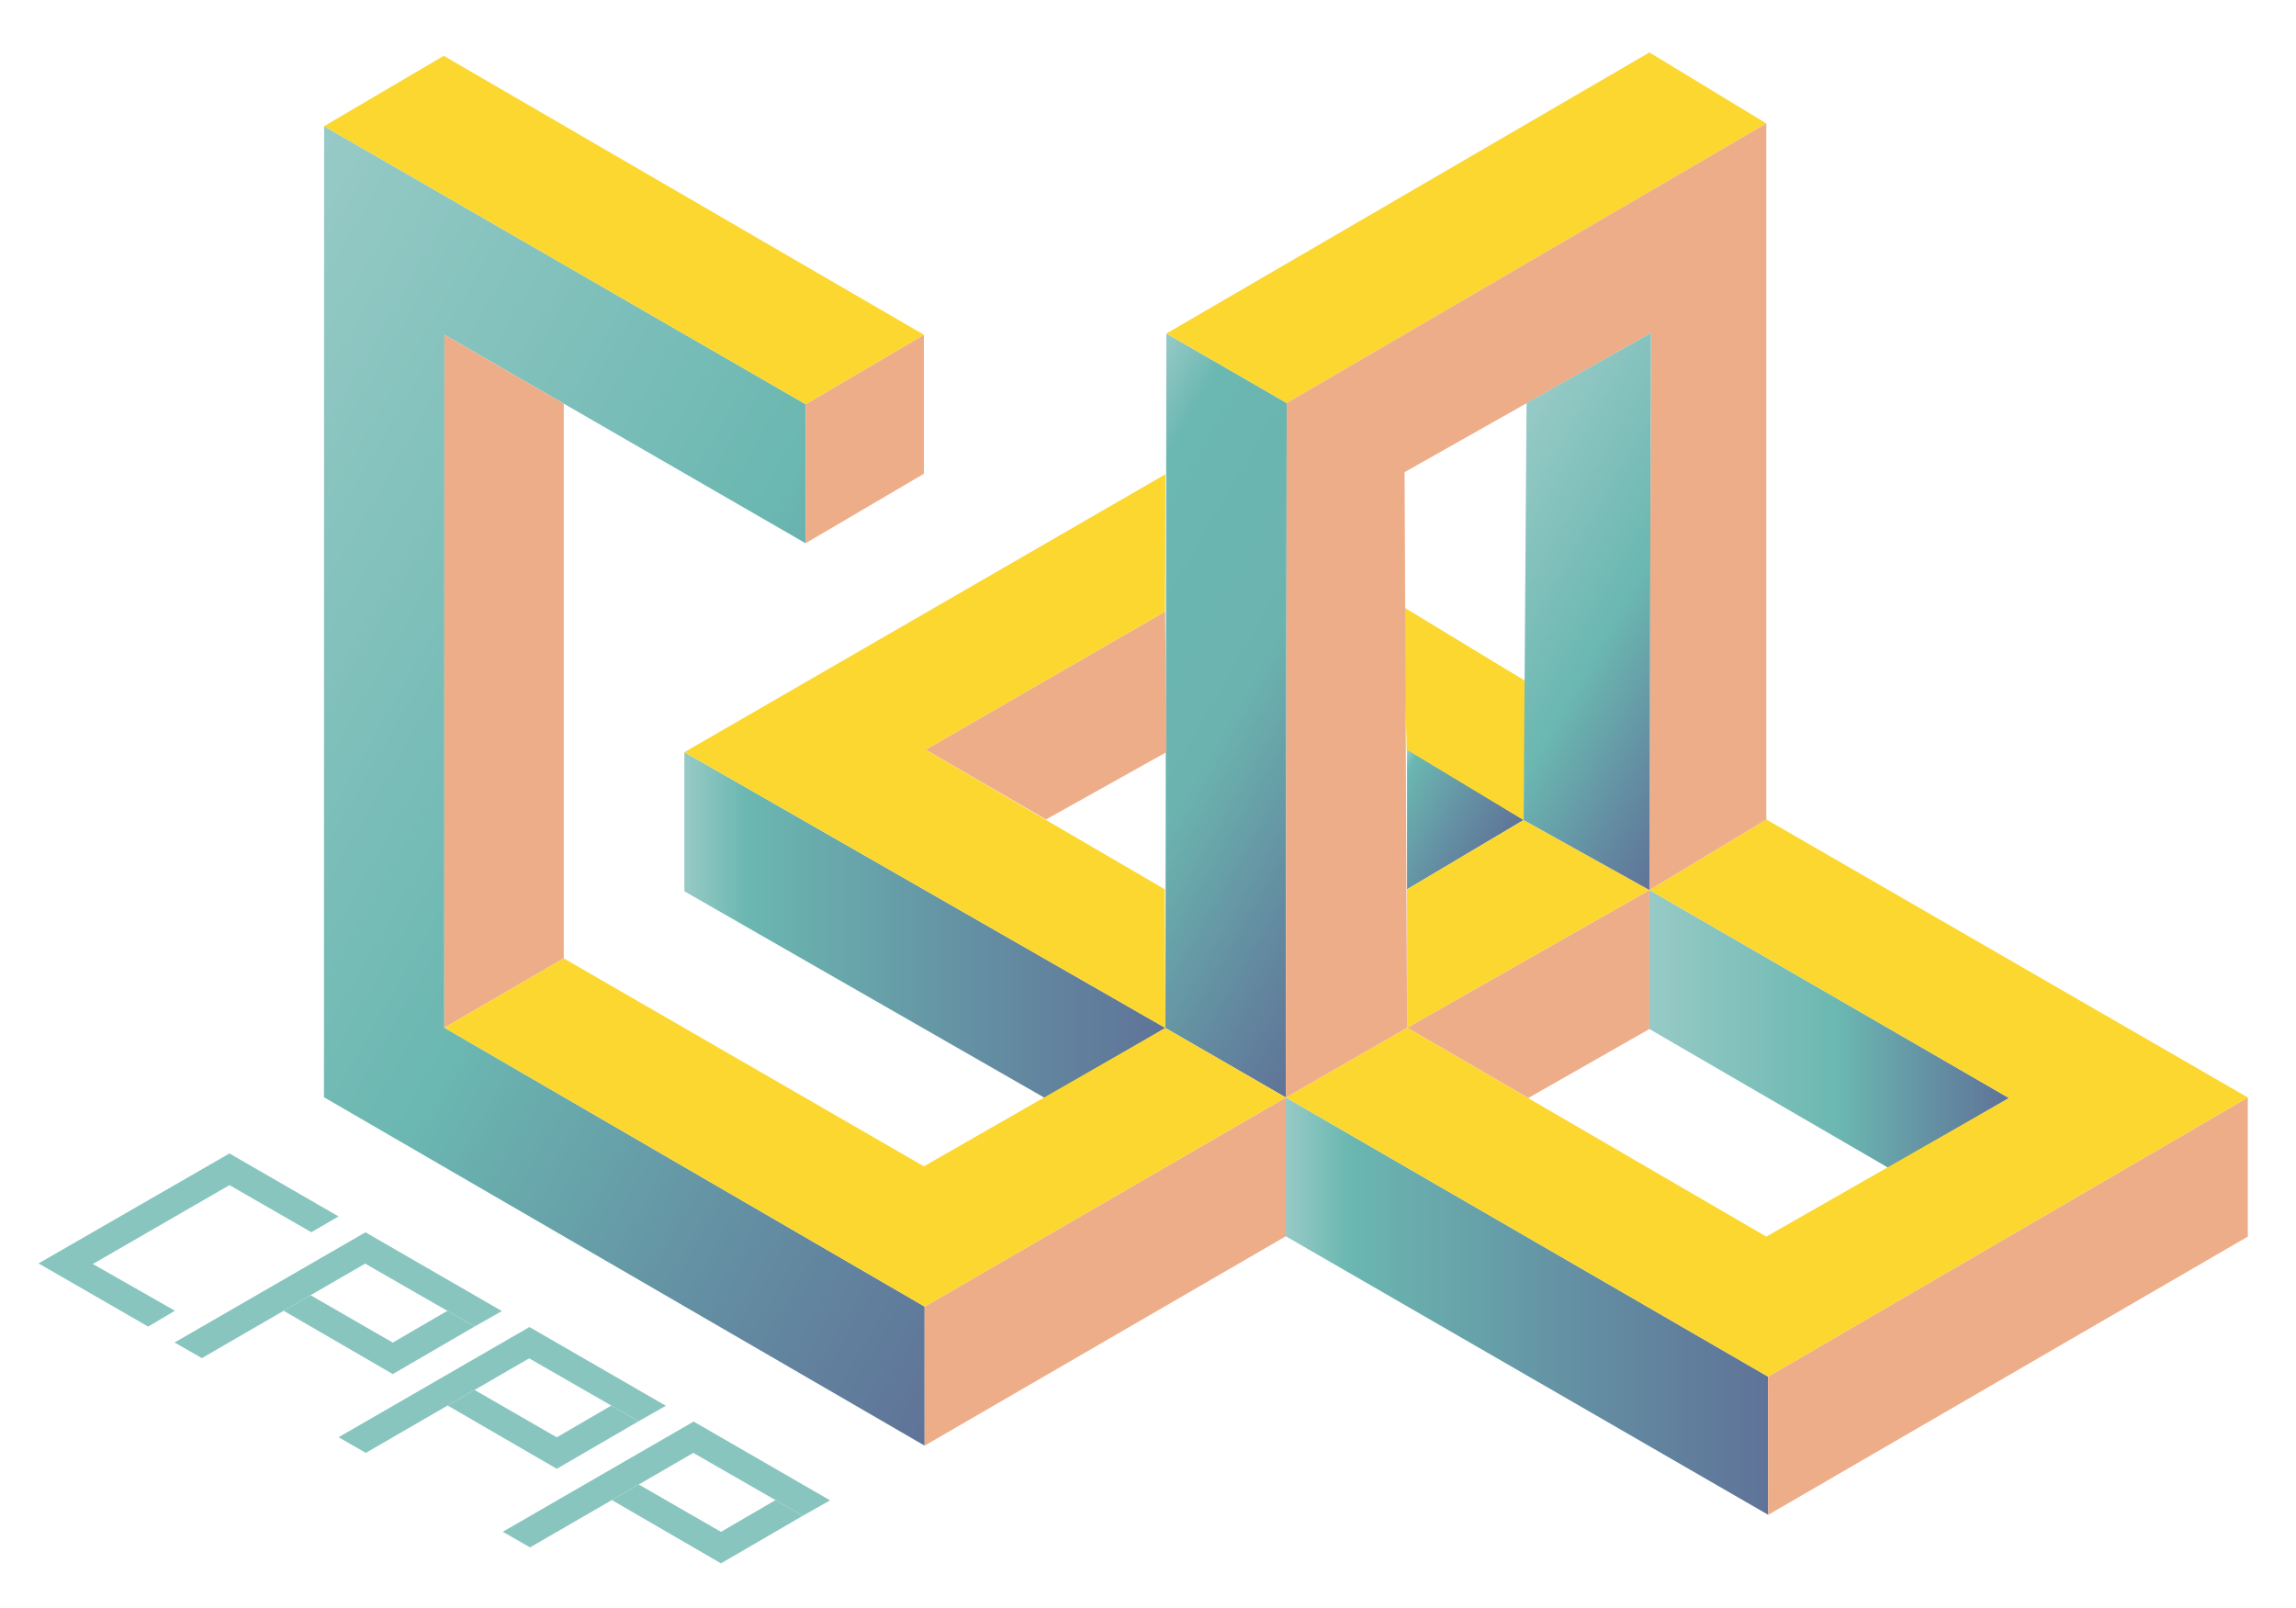 <svg id="Calque_1" data-name="Calque 1" xmlns="http://www.w3.org/2000/svg" xmlns:xlink="http://www.w3.org/1999/xlink" viewBox="0 0 2133 1494"><defs><style>.cls-1{fill:#fbd730;}.cls-2{fill:url(#Dégradé_sans_nom_15);}.cls-3{fill:url(#Dégradé_sans_nom_7);}.cls-4{fill:url(#Dégradé_sans_nom_13);}.cls-5{fill:url(#Dégradé_sans_nom_7-2);}.cls-6{fill:url(#Dégradé_sans_nom_16);}.cls-7{fill:#eead89;}.cls-8{fill:url(#Dégradé_sans_nom_11);}.cls-9{fill:url(#Dégradé_sans_nom_11-2);}.cls-10{fill:#89c5bf;}</style><linearGradient id="Dégradé_sans_nom_15" x1="69.61" y1="407.44" x2="1018.84" y2="955.48" gradientUnits="userSpaceOnUse"><stop offset="0" stop-color="#97cac6"/><stop offset="0.49" stop-color="#6bb7b1"/><stop offset="0.8" stop-color="#638ba1"/><stop offset="1" stop-color="#5f7398"/></linearGradient><linearGradient id="Dégradé_sans_nom_7" x1="599.98" y1="810.79" x2="1046.86" y2="810.79" gradientUnits="userSpaceOnUse"><stop offset="0" stop-color="#97cac6"/><stop offset="0.13" stop-color="#6bb7b1"/><stop offset="0.66" stop-color="#638ba1"/><stop offset="1" stop-color="#5f7398"/></linearGradient><linearGradient id="Dégradé_sans_nom_13" x1="907.96" y1="503.31" x2="1298.51" y2="728.79" gradientUnits="userSpaceOnUse"><stop offset="0" stop-color="#97cac6"/><stop offset="0.13" stop-color="#6bb7b1"/><stop offset="0.51" stop-color="#6bb3af"/><stop offset="0.8" stop-color="#638ba0"/><stop offset="1" stop-color="#5f7398"/></linearGradient><linearGradient id="Dégradé_sans_nom_7-2" x1="1158.71" y1="1164.79" x2="1606.89" y2="1164.79" xlink:href="#Dégradé_sans_nom_7"/><linearGradient id="Dégradé_sans_nom_16" x1="1243.29" y1="696.43" x2="1352.8" y2="759.66" gradientUnits="userSpaceOnUse"><stop offset="0" stop-color="#97cac6"/><stop offset="0.08" stop-color="#6bb7b1"/><stop offset="0.64" stop-color="#638ba1"/><stop offset="1" stop-color="#5f7398"/></linearGradient><linearGradient id="Dégradé_sans_nom_11" x1="1496.49" y1="907.3" x2="1830.54" y2="907.3" gradientUnits="userSpaceOnUse"><stop offset="0" stop-color="#97cac6"/><stop offset="0.53" stop-color="#6bb7b1"/><stop offset="0.82" stop-color="#638ba1"/><stop offset="1" stop-color="#5f7398"/></linearGradient><linearGradient id="Dégradé_sans_nom_11-2" x1="1326.68" y1="422.15" x2="1608.2" y2="584.69" xlink:href="#Dégradé_sans_nom_11"/><symbol id="logolisse1" data-name="logolisse1" viewBox="0 0 2052.42 1403.76"><g id="_Groupe_" data-name="&lt;Groupe&gt;"><g id="_Groupe_2" data-name="&lt;Groupe&gt;"><path id="_Tracé_" data-name="&lt;Tracé&gt;" class="cls-1" d="M1670.07,557.28"/><polygon id="_Tracé_2" data-name="&lt;Tracé&gt;" class="cls-1" points="1272.99 519.39 1381.47 584.2 1379.21 713.15 1270.92 647.8 1272.99 519.39"/><polygon id="_Tracé_3" data-name="&lt;Tracé&gt;" class="cls-2" points="265.28 68.52 265.16 970.71 823.17 1294.4 823.17 1165.2 376.96 906.1 377.09 262.29 712.58 456.01 712.58 326.81 265.28 68.52"/><polygon id="_Tracé_4" data-name="&lt;Tracé&gt;" class="cls-3" points="599.98 650.14 599.98 779.34 934.98 971.44 1046.86 906.35 599.98 650.14"/><polygon id="_Tracé_5" data-name="&lt;Tracé&gt;" class="cls-4" points="1047.75 261.17 1159.56 325.73 1158.71 970.92 1046.86 906.35 1047.75 261.17"/><polygon id="_Tracé_6" data-name="&lt;Tracé&gt;" class="cls-5" points="1158.71 970.92 1158.71 1099.87 1606.89 1358.66 1606.71 1230.28 1158.71 970.92"/><polygon id="_Tracé_7" data-name="&lt;Tracé&gt;" class="cls-6" points="1271.36 647.8 1271.36 777.48 1379.65 713.15 1271.36 647.8"/><polygon id="_Tracé_8" data-name="&lt;Tracé&gt;" class="cls-7" points="823.17 1165.2 1158.71 970.92 1158.71 1099.87 823.17 1294.4 823.17 1165.2"/><polygon id="_Tracé_9" data-name="&lt;Tracé&gt;" class="cls-7" points="377.09 262.29 487.94 326.3 487.94 841.71 376.96 906.1 377.09 262.29"/><polygon id="_Tracé_10" data-name="&lt;Tracé&gt;" class="cls-7" points="1606.71 1230.28 2052.42 970.92 2052.42 1100.17 1606.89 1358.66 1606.71 1230.28"/><polygon id="_Tracé_11" data-name="&lt;Tracé&gt;" class="cls-8" points="1496.49 778.17 1830.54 971.44 1718.73 1036.42 1496.49 907.31 1496.49 778.17"/><polygon id="_Tracé_12" data-name="&lt;Tracé&gt;" class="cls-7" points="712.58 326.81 822.49 262.29 822.49 391.43 712.58 456.01 712.58 326.81"/><path id="_Tracé_13" data-name="&lt;Tracé&gt;" class="cls-7" d="M1271.41,906.1"/><polygon id="_Tracé_14" data-name="&lt;Tracé&gt;" class="cls-7" points="1271.41 906.1 1496.49 778.17 1496.49 907.31 1383.95 971.44 1271.41 906.1"/><polygon id="_Tracé_15" data-name="&lt;Tracé&gt;" class="cls-7" points="824.03 647.8 1046.62 519.39 1047.75 650.14 935.89 712.64 824.03 647.8"/><polygon id="_Tracé_16" data-name="&lt;Tracé&gt;" class="cls-1" points="376.42 3.15 265.28 68.52 712.58 326.81 822.49 262.29 376.42 3.15"/><polygon id="_Tracé_17" data-name="&lt;Tracé&gt;" class="cls-1" points="487.94 841.71 376.96 906.1 823.17 1165.2 1158.71 970.92 1046.86 906.35 822.49 1034.89 487.94 841.71"/><polygon id="_Tracé_18" data-name="&lt;Tracé&gt;" class="cls-1" points="599.98 650.14 1046.86 391.91 1046.62 519.39 824.03 647.8 1046.24 777.48 1046.86 906.35 599.98 650.14"/><polygon id="_Tracé_19" data-name="&lt;Tracé&gt;" class="cls-1" points="1271.41 906.1 1271.36 777.48 1379.65 713.15 1496.49 778.17 1271.41 906.1"/><polygon id="_Tracé_20" data-name="&lt;Tracé&gt;" class="cls-1" points="1158.71 970.92 1271.41 906.1 1605.12 1100.19 1830.54 971.44 1496.49 778.17 1605.12 712.64 2052.42 970.92 1606.71 1230.28 1158.71 970.92"/><polygon id="_Tracé_21" data-name="&lt;Tracé&gt;" class="cls-1" points="1047.75 261.17 1496.49 0 1605.12 65.98 1159.56 325.73 1047.75 261.17"/><polygon id="_Tracé_22" data-name="&lt;Tracé&gt;" class="cls-1" points="1381.47 584.2 1265.93 513.95 1271.36 647.8 1379.65 713.15 1381.47 584.2"/><polygon id="_Tracé_23" data-name="&lt;Tracé&gt;" class="cls-7" points="1496.49 778.17 1605.12 712.64 1605.12 65.98 1159.56 325.73 1158.71 970.92 1271.41 906.1 1269.07 389.94 1497.94 260.61 1496.49 778.17"/><polygon id="_Tracé_24" data-name="&lt;Tracé&gt;" class="cls-9" points="1497.94 260.61 1496.49 778.17 1379.65 713.15 1382.36 325.7 1497.94 260.61"/></g><g id="_Groupe_3" data-name="&lt;Groupe&gt;"><polygon id="_Tracé_25" data-name="&lt;Tracé&gt;" class="cls-10" points="126.69 1169.06 101.82 1183.77 0 1125.08 177.37 1022.92 278.72 1081.44 253.39 1096.1 177.37 1052.35 50.45 1125.63 126.69 1169.06"/><g id="_Groupe_4" data-name="&lt;Groupe&gt;"><polygon id="_Tracé_26" data-name="&lt;Tracé&gt;" class="cls-10" points="126.38 1198.56 303.7 1096.17 430.44 1169.36 405.1 1183.71 303.42 1125.28 151.71 1213.08 126.38 1198.56"/><polygon id="_Tracé_27" data-name="&lt;Tracé&gt;" class="cls-10" points="329.08 1198.65 252.7 1154.63 227.72 1169.09 329.08 1227.91 405.1 1183.71 379.76 1169.14 329.08 1198.65"/></g><g id="_Groupe_5" data-name="&lt;Groupe&gt;"><polygon id="_Tracé_28" data-name="&lt;Tracé&gt;" class="cls-10" points="278.73 1286.58 456.05 1184.19 582.79 1257.37 557.46 1271.72 455.77 1213.29 304.07 1301.1 278.73 1286.58"/><polygon id="_Tracé_29" data-name="&lt;Tracé&gt;" class="cls-10" points="481.44 1286.66 405.06 1242.64 380.07 1257.1 481.44 1315.92 557.46 1271.72 532.11 1257.16 481.44 1286.66"/></g><g id="_Groupe_6" data-name="&lt;Groupe&gt;"><polygon id="_Tracé_30" data-name="&lt;Tracé&gt;" class="cls-10" points="431.26 1374.41 608.58 1272.02 735.32 1345.21 709.99 1359.56 608.3 1301.13 456.6 1388.93 431.26 1374.41"/><polygon id="_Tracé_31" data-name="&lt;Tracé&gt;" class="cls-10" points="633.97 1374.5 557.59 1330.48 532.6 1344.94 633.97 1403.76 709.99 1359.56 684.64 1344.99 633.97 1374.5"/></g></g></g></symbol></defs><title>Plan de travail 1</title><use id="logolisse1-3" data-name="logolisse1" width="2052.42" height="1403.76" transform="translate(35.81 48.72)" xlink:href="#logolisse1"/></svg>